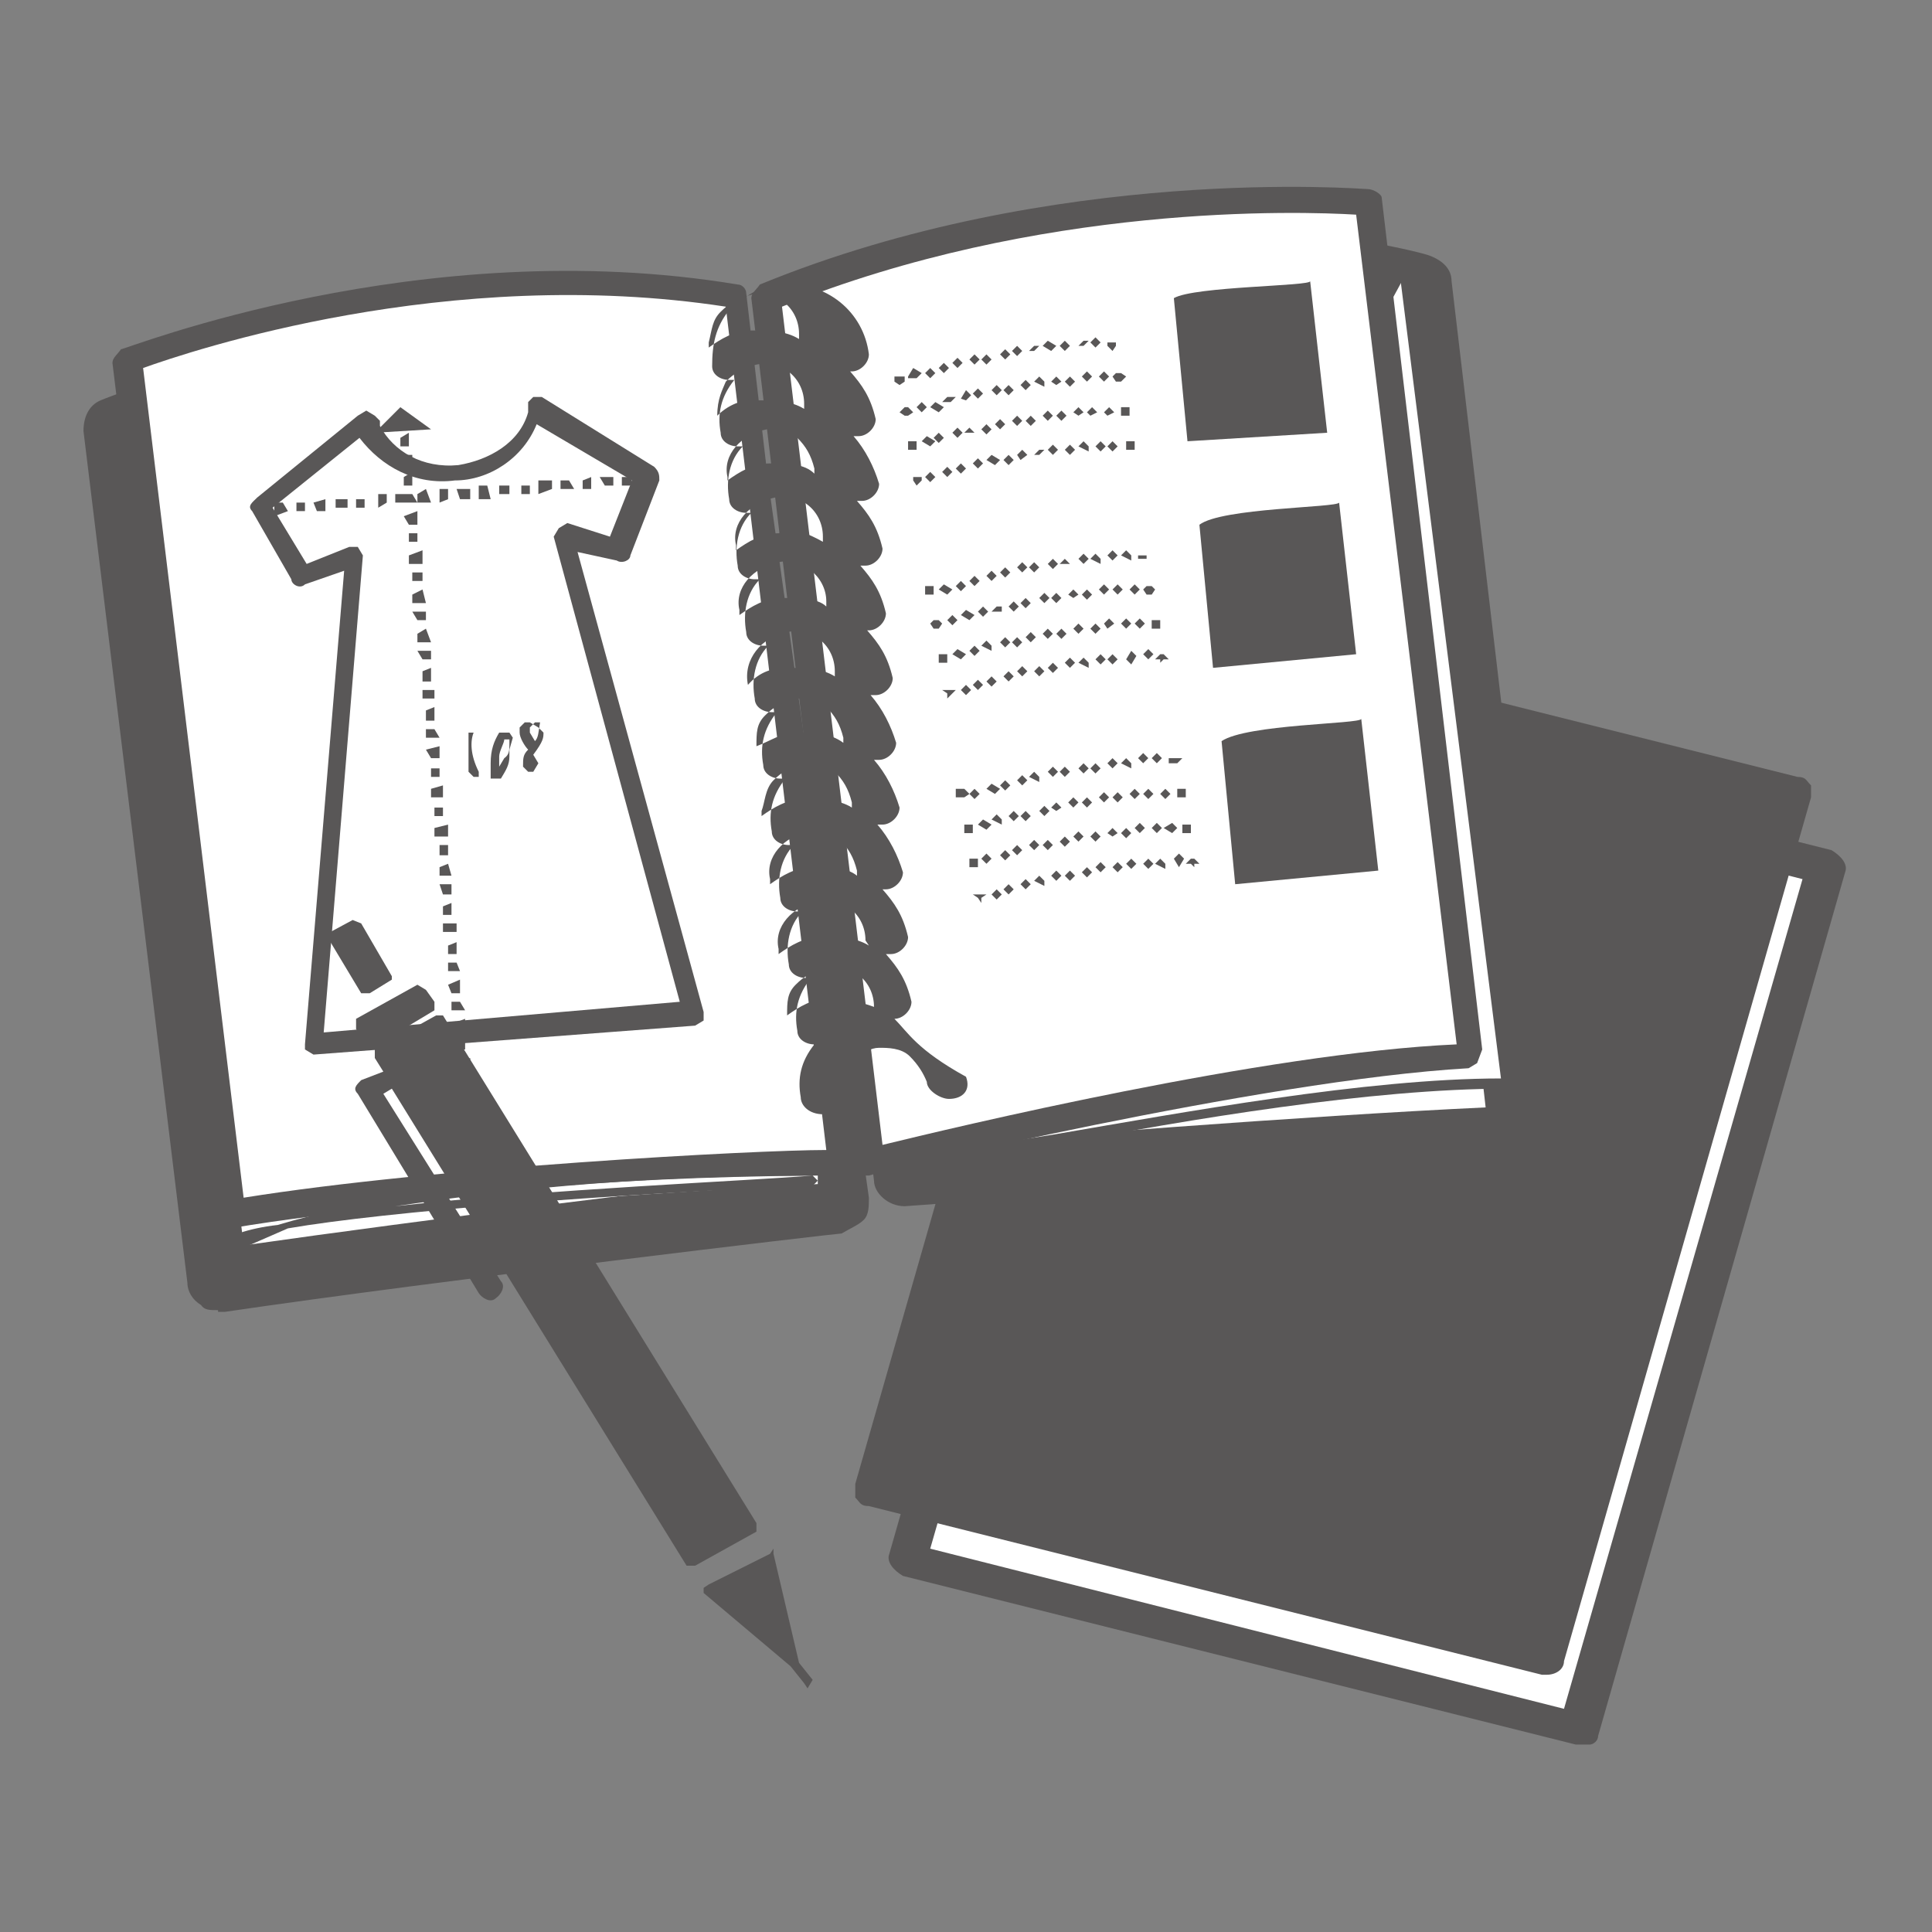 <?xml version="1.0" encoding="utf-8"?>
<!-- Generator: Adobe Illustrator 21.1.0, SVG Export Plug-In . SVG Version: 6.00 Build 0)  -->
<svg version="1.1" id="レイヤー_1" xmlns="http://www.w3.org/2000/svg" xmlns:xlink="http://www.w3.org/1999/xlink" x="0px"
	 y="0px" viewBox="0 0 113.4 113.4" style="enable-background:new 0 0 113.4 113.4;" xml:space="preserve">
<rect x="0" y="0" width="113.4" height="113.4" fill="#808080" stroke="none"/>
<style type="text/css">
	.st0{fill:#FFFFFF;}
	.st1{fill:#595757;}
</style>
<path class="st0" d="M42.6,21.6l6.6,49.2c0,0-24,2.5-36.5,4.6L6.9,25.2C6.9,25.2,24,18.3,42.6,21.6"/>
<path class="st1" d="M8.7,26.2l5.6,46.9c10.5-1.5,27.3-3.6,32.6-4.1l-6.1-46.1C26.3,20.8,12.8,24.9,8.7,26.2 M12.8,76.9
	c-0.5,0-0.8,0-1-0.3c-0.5-0.3-0.8-0.8-0.8-1.3l-6.1-50c0-0.8,0.3-1.5,1-1.8s17.8-7.1,36.7-3.8c0.8,0.3,1.3,0.8,1.5,1.5L51,70.3
	c0,0.5,0,1-0.3,1.3c-0.3,0.3-0.8,0.5-1.3,0.8c-0.3,0-24,2.8-36.2,4.6H12.8z"/>
<polygon class="st0" points="92.8,101.4 53.3,91.7 67.8,40.7 107.4,50.7 "/>
<path class="st1" d="M54.6,90.9l37.2,9.4l14-48.7l-37.2-9.4L54.6,90.9z M92.8,102.4h-0.3l-39.5-9.9c-0.5-0.3-1-0.8-0.8-1.3
	l14.5-50.7c0-0.3,0.3-0.5,0.5-0.5c0.3-0.3,0.5-0.3,0.8,0l39.5,9.9c0.5,0.3,1,0.8,0.8,1.3l-14.5,50.7c0,0.3-0.3,0.5-0.5,0.5H92.8z"/>
<path class="st1" d="M106.3,46.1c-0.3-0.3-0.3-0.5-0.8-0.5l-39.5-9.9c-0.5-0.3-1.3,0.3-1.3,0.8L50.2,87.1c0,0.3,0,0.5,0,0.8
	c0.3,0.3,0.3,0.5,0.8,0.5l39.5,9.9h0.3c0.5,0,1-0.3,1-0.8l14.5-50.7C106.3,46.6,106.3,46.3,106.3,46.1"/>
<path class="st0" d="M46.9,18.5l6.1,50.7c0,0,23.7-1.8,36.2-2.5l-5.6-50.2C83.6,16.5,64.5,11.4,46.9,18.5"/>
<path class="st1" d="M49,19.6l5.6,47.7c5.4-0.5,21.9-1.8,32.6-2.3L81.9,18C77.5,17,62.7,14.5,49,19.6 M53.1,70.8
	c-1,0-1.8-0.8-1.8-1.5l-6.1-50.5c0-0.8,0.3-1.5,1-1.8c17.8-7.1,37-2.3,37.7-2c0.8,0.3,1.3,0.8,1.3,1.5l5.9,50c0,0.5,0,1-0.5,1.3
	c-0.3,0.3-0.8,0.5-1.3,0.5C77,69,53.3,70.8,53.1,70.8L53.1,70.8z"/>
<path class="st0" d="M54.1,68.3c6.4-0.8,22.9-4.6,34.4-4.6l-6.1-47.4"/>
<path class="st1" d="M54.1,68.5l-0.5-0.3l0.3-0.3c1.8-0.3,4.6-0.8,7.9-1.3c7.6-1.3,18.4-3.3,26.3-3.3l-5.9-46.9l0.3-0.3l0.3,0.3
	l5.9,47.2v0.3h-0.3c-7.9,0-18.6,1.8-26.5,3.3C58.7,67.7,55.9,68.3,54.1,68.5L54.1,68.5z"/>
<path class="st0" d="M44.9,17.5L51,68.3c0,0,22.4-5.6,35.2-6.1l-5.9-50.2C80.3,11.9,62.5,10.4,44.9,17.5"/>
<path class="st1" d="M45.9,18l5.9,49.2c4.1-1,22.4-5.4,33.7-5.9l-5.9-48.7C76.3,12.4,61,11.9,45.9,18 M51,69h-0.5l-0.3-0.5l-6.1-51
	c0-0.3,0.3-0.5,0.5-0.8c17.3-7.1,35.4-5.6,35.7-5.6c0.3,0,0.8,0.3,0.8,0.5l5.9,50l-0.3,0.8l-0.5,0.3C74,63.4,51.5,68.8,51,69L51,69z
	"/>
<path class="st0" d="M43.4,17.5l5.9,50.7c0,0-23.2,1-35.7,3.1l-6.1-50C7.4,21.3,24.5,14.2,43.4,17.5"/>
<path class="st1" d="M8.4,21.6l5.9,48.7c11.2-1.8,30.1-2.8,34.2-2.8L42.6,18C26.3,15.5,11.2,20.6,8.4,21.6 M13.5,72.1L13,71.8
	l-0.3-0.5l-6.1-50c0-0.3,0.3-0.5,0.5-0.8c0.3,0,17.6-6.9,36.2-3.8c0.3,0,0.5,0.3,0.5,0.5L49.7,68v0.8L49.2,69
	C49,69,25.8,70,13.5,72.1L13.5,72.1z"/>
<path class="st1" d="M48.7,58.6c-1,0-1.8,0.5-2.5,1l0,0c0-0.8,0-1.3,0.5-1.8s1-0.8,1.8-1c1.5-0.3,2.8,0.8,2.8,2.3l0,0
	C50.5,58.8,49.5,58.6,48.7,58.6 M42.3,18.3c0.5-0.5,1-0.8,1.8-1c1.5-0.3,2.8,0.8,2.8,2.3v0.3c-0.8-0.5-1.8-0.5-2.8-0.5
	c-1,0-1.8,0.5-2.5,1v-0.3C41.8,19.3,41.8,18.8,42.3,18.3 M42.1,24.4L42.1,24.4c0-1,0.3-1.5,0.5-2c0.5-0.5,1-0.8,1.8-1
	c1.5-0.3,2.8,0.8,2.8,2.3v0.3c-0.8-0.5-1.8-0.5-2.8-0.5C43.9,23.4,42.9,23.6,42.1,24.4 M45.2,27.2c-1,0-1.8,0.5-2.5,1V28
	c-0.3-1.3,0.8-2.5,2.3-2.8c0.8,0,1.3,0,1.8,0.5c0.5,0.5,0.8,1,1,1.8v0.3C47.2,27.2,46.2,27.2,45.2,27.2 M45.7,31.3
	c-1,0-1.8,0.5-2.5,1v-0.3c-0.3-1.3,0.8-2.5,2.3-2.8c1.5-0.3,2.8,0.8,2.8,2.3v0.3C47.4,31.3,46.7,31,45.7,31.3 M45.9,35.1
	c-1,0-1.8,0.5-2.5,1v-0.3c-0.3-1.3,0.8-2.5,2.3-2.8c1.3-0.3,2.8,0.8,2.8,2.3v0.3C48,35.1,46.9,35.1,45.9,35.1 M45.4,45.8
	c0.5-0.5,1-0.8,1.8-1c0.8,0,1.3,0,1.8,0.5c0.5,0.5,0.8,1,1,1.8v0.3c-0.8-0.5-1.8-0.5-2.8-0.5c-1,0-1.8,0.5-2.5,1v-0.3
	C44.9,47.1,44.9,46.3,45.4,45.8 M43.9,40.2L43.9,40.2c-0.3-1.5,0.8-2.8,2.3-3.1s2.8,0.8,2.8,2.3v0.3c-0.8-0.5-1.8-0.5-2.8-0.5
	C45.4,39.2,44.6,39.4,43.9,40.2 M44.4,43.8c0-0.8,0-1.3,0.5-1.8c0.5-0.5,1-0.8,1.8-1c0.8,0,1.3,0,1.8,0.5c0.5,0.5,0.8,1,1,1.8v0.3
	C48.7,43,47.7,43,46.7,43C45.9,43,45.2,43.5,44.4,43.8L44.4,43.8z M47.7,50.9c-1,0-1.8,0.5-2.5,1v-0.3c-0.3-1.3,0.8-2.5,2.3-2.8
	c0.8,0,1.3,0,1.8,0.5c0.5,0.5,0.8,1,1,1.8v0.3C49.7,50.9,48.7,50.9,47.7,50.9 M51,55.5C50.2,55,49.2,55,48.2,55c-1,0-1.8,0.5-2.5,1
	v-0.3c-0.3-1.3,0.8-2.5,2.3-2.8s2.8,0.8,2.8,2.3L51,55.5z M52.5,59.8c0.5,0,1-0.5,1-1c-0.3-1.3-0.8-2-1.5-2.8h0.3c0.5,0,1-0.5,1-1
	c-0.3-1.3-0.8-2-1.5-2.8H52c0.5,0,1-0.5,1-1c-0.3-1-0.8-2-1.5-2.8h0.3c0.5,0,1-0.5,1-1c-0.3-1-0.8-2-1.5-2.8h0.3c0.5,0,1-0.5,1-1
	c-0.3-1-0.8-2-1.5-2.8h0.3c0.5,0,1-0.5,1-1c-0.3-1.3-0.8-2-1.5-2.8H51c0.5,0,1-0.5,1-1c-0.3-1.3-0.8-2-1.5-2.8h0.3c0.5,0,1-0.5,1-1
	c-0.3-1.3-0.8-2-1.5-2.8h0.3c0.5,0,1-0.5,1-1c-0.3-1-0.8-2-1.5-2.8h0.3c0.5,0,1-0.5,1-1c-0.3-1.3-0.8-2-1.5-2.8H50c0.5,0,1-0.5,1-1
	c-0.3-2.5-2.5-4.3-5.1-4.1c-1.3,0-2.3,0.8-3.1,1.5c-0.8,1-1,2-1,3.3c0,0.5,0.5,0.8,1,0.8l0,0h0.3c-0.8,1-1,2-0.8,3.1
	c0,0.5,0.5,0.8,1,0.8l0,0h0.3c-0.8,0.8-1,2-0.8,3.1c0,0.5,0.5,0.8,1,0.8l0,0h0.3c-0.8,0.8-1,2-0.8,3.1c0,0.5,0.5,0.8,1,0.8l0,0h0.3
	c-0.8,0.8-1,2-0.8,3.1c0,0.5,0.5,0.8,1,0.8l0,0h0.3c-0.8,0.8-1,2-0.8,3.1c0,0.5,0.5,0.8,1,0.8l0,0h0.3c-0.8,1-1,2-0.8,3.1
	c0,0.5,0.5,0.8,1,0.8l0,0h0.3c-0.8,1-1,2-0.8,3.1c0,0.5,0.5,0.8,1,0.8l0,0h0.3c-0.8,0.8-1,2-0.8,3.1c0,0.5,0.5,0.8,1,0.8l0,0h0.3
	c-0.8,0.8-1,2-0.8,3.1c0,0.5,0.5,0.8,1,0.8l0,0h0.3c-0.8,1-1,2-0.8,3.1c0,0.5,0.5,0.8,1,0.8l0,0c-0.8,1-1,2-0.8,3.1
	c0,0.5,0.5,1,1.3,1h0.3c0.8,0,1.3-0.5,1-1.3c0-0.5,0-1.3,0.5-1.8c0.5-0.5,1-0.8,1.5-0.8c0.5,0,1.3,0,1.8,0.5c0.5,0.5,0.8,1,1,1.5
	c0,0.5,0.8,1,1.3,1c0.8,0,1.3-0.5,1-1.3C53.8,61.6,53.3,60.6,52.5,59.8"/>
<path class="st0" d="M48,69.5c0,0-35.4,1.8-34.4,3.8c0,0,7.1-4.1,34.4-4.3"/>
<path class="st1" d="M13.3,73.6L13.3,73.6L13,73.4v-0.5c0.3-0.3,1.5-0.8,3.3-1c4.3-1.3,13.5-3.1,31.4-3.3l0,0l0.3,0.3L47.7,69
	c-11.2,0-19.1,1-24.5,1.8c8.9-1,20.9-1.5,24.5-1.8l0.3,0.3l-0.3,0.3c-12,0.5-25,1.5-30.8,2.5C14.6,73.1,13.5,73.6,13.3,73.6
	L13.3,73.6z"/>
<path class="st0" d="M36.5,32.3L38,28l-6.9-3.8l-0.3,0.3c-0.3,2-2,3.3-4.3,3.6c-2.3,0.3-4.3-1-5.1-2.8h-0.3L15.3,30l2.3,4.1l3.1-1.3
	l-2.3,28.6c0,0,8.4-0.8,11.2-1c2.5-0.3,11.2-1,11.2-1l-7.6-28L36.5,32.3z"/>
<path class="st1" d="M20.7,32.1h0.3l0.3,0.5l-2.3,28l20.9-1.8l-7.4-27.3l0.3-0.5l0.5-0.3l2.5,0.8l1.3-3.3l-5.6-3.3
	c-0.8,2-2.8,3.3-4.8,3.3c-2.3,0.3-4.3-0.8-5.6-2.5l-5.1,4.1l2,3.3l2.5-1H20.7z M18.4,61.9l-0.5-0.3v-0.3l2.3-27.8l-2.3,0.8
	c-0.3,0.3-0.8,0-0.8-0.3L14.8,30c-0.3-0.3,0-0.5,0.3-0.8l5.9-4.8l0.5-0.3l0.5,0.3l0.3,0.3v0.3c0.8,1.5,2.5,2.5,4.6,2.3
	c1.8-0.3,3.6-1.3,4.1-3.1v-0.3v-0.3l0.3-0.3h0.5l6.6,4.1c0.3,0.3,0.3,0.5,0.3,0.8L37,32.6c0,0.3-0.5,0.5-0.8,0.3l-2.3-0.5l7.4,27
	v0.5l-0.5,0.3L18.4,61.9L18.4,61.9z"/>
<polygon class="st1" points="25.5,59.3 22,61.4 21.4,61.1 20.9,60.4 20.9,59.8 24.5,57.8 25,58.1 25.5,58.8 "/>
<polygon class="st1" points="41.3,93.2 41.6,93 45.2,91.2 45.4,90.9 45.4,91.2 46.9,97.6 47.7,98.6 47.4,99.1 47.2,98.8 46.4,97.8 
	41.3,93.5 "/>
<polygon class="st1" points="23,57.5 21.7,58.3 21.2,58.3 19.4,55.3 19.4,54.7 20.7,54 21.2,54.2 23,57.3 "/>
<path class="st1" d="M21.2,63.4l1.3-0.5L22,62.1v-0.5l3.6-2H26l18.4,29.8v0.5l-3.6,2h-0.5L23,63.9l-0.5,0.3l6.9,11
	c0.3,0.3,0,0.8-0.3,1c-0.3,0.3-0.8,0-1-0.3l-7.1-11.7C20.7,63.9,20.9,63.7,21.2,63.4"/>
<polygon class="st1" points="15.1,29.8 15.3,30.3 15.6,30.3 15.6,29.8 "/>
<polygon class="st1" points="18.4,29.5 18.6,30 19.1,30 19.1,29.3 "/>
<polygon class="st1" points="16.1,29.5 16.1,30.3 16.9,30 16.6,29.5 "/>
<polygon class="st1" points="26.3,29.3 26.3,28.7 25.8,28.7 25.8,29.5 "/>
<polygon class="st1" points="27.6,29.3 27.6,28.7 26.8,28.7 27,29.3 "/>
<polygon class="st1" points="24.5,29.5 25.3,29.5 25,28.7 24.5,29 "/>
<polygon class="st1" points="22.2,29 22.2,29.8 22.7,29.5 22.7,29 "/>
<polygon class="st1" points="19.7,29.3 19.7,29.8 20.4,29.8 20.4,29.3 "/>
<polygon class="st1" points="20.9,29.3 20.9,29.8 21.4,29.8 21.4,29.3 "/>
<polygon class="st1" points="17.4,29.5 17.4,30 17.9,30 17.9,29.5 "/>
<polygon class="st1" points="36.5,28 36.5,28.5 37.2,28.5 37,28 "/>
<polygon class="st1" points="31.6,28.2 31.6,29 32.4,28.7 32.4,28.2 "/>
<polygon class="st1" points="34.2,28.2 34.2,28.7 34.7,28.7 34.7,28 "/>
<polygon class="st1" points="35.2,28 35.5,28.5 36,28.5 36,28 "/>
<polygon class="st1" points="32.9,28.2 32.9,28.7 33.7,28.7 33.4,28.2 "/>
<polygon class="st1" points="29.3,28.5 29.3,29 29.9,29 29.9,28.5 "/>
<polygon class="st1" points="30.6,28.5 30.6,29 31.1,29 31.1,28.5 "/>
<polygon class="st1" points="28.1,28.5 28.1,29.3 28.8,29.3 28.6,28.5 "/>
<polygon class="st1" points="38,27.7 37.8,27.7 37.8,28.5 38,28.5 "/>
<polygon class="st1" points="24.8,34.6 24.2,34.9 24.2,35.4 25,35.4 "/>
<polygon class="st1" points="24.8,32.3 24,32.6 24,33.1 24.8,33.1 "/>
<polygon class="st1" points="25,35.9 24.2,35.9 24.5,36.4 25,36.4 "/>
<polygon class="st1" points="24.8,33.6 24.2,33.6 24.2,34.1 24.8,34.1 "/>
<polygon class="st1" points="25,36.9 24.5,37.2 24.5,37.7 25.3,37.7 "/>
<polygon class="st1" points="25.3,38.2 24.5,38.2 24.8,38.7 25.3,38.7 "/>
<polygon class="st1" points="24.5,31.3 24,31.3 24,31.8 24.5,31.8 "/>
<polygon class="st1" points="24.2,28.5 24.2,27.7 23.7,28 23.7,28.5 "/>
<polygon class="st1" points="24.2,27.2 24.2,26.7 23.5,26.7 23.5,27.2 "/>
<polygon class="st1" points="25.3,39.2 24.8,39.4 24.8,40 25.3,40 "/>
<polygon class="st1" points="24.5,29.5 24.2,29 24,29 24,29 23.2,29 23.2,29.5 23.7,29.5 23.7,29.5 "/>
<polygon class="st1" points="24.5,30 23.7,30.3 24,30.8 24.5,30.8 "/>
<polygon class="st1" points="23.5,25.7 23.5,26.2 24,26.2 24,25.4 "/>
<polygon class="st1" points="26.8,54.2 26,54.2 26,54.7 26.8,54.7 "/>
<polygon class="st1" points="25.5,40.5 24.8,40.5 24.8,41 25.5,41 "/>
<polygon class="st1" points="27,58.8 26.5,58.8 26.5,59.3 27.3,59.3 "/>
<polygon class="st1" points="27.3,59.8 26.5,60.1 26.8,60.6 27.3,60.6 "/>
<polygon class="st1" points="26.5,53 26,53.2 26,53.7 26.5,53.7 "/>
<polygon class="st1" points="26.8,56.5 26.3,56.5 26.3,57 27,57 "/>
<polygon class="st1" points="26.8,55.3 26.3,55.5 26.3,56 26.8,56 "/>
<polygon class="st1" points="27.6,64.4 27,64.7 27,65.2 27.8,65.2 "/>
<polygon class="st1" points="27.8,65.7 27,65.7 27.3,66.2 27.8,66.2 "/>
<polygon class="st1" points="27.3,61.1 26.8,61.1 26.8,61.6 27.3,61.6 "/>
<polygon class="st1" points="27.6,63.4 27,63.4 27,63.9 27.6,63.9 "/>
<polygon class="st1" points="27.6,62.1 26.8,62.4 26.8,62.9 27.6,62.9 "/>
<polygon class="st1" points="27,57.5 26.3,57.8 26.5,58.3 27,58.3 "/>
<polygon class="st1" points="25.8,45.1 25.3,45.1 25.3,45.6 25.8,45.6 "/>
<polygon class="st1" points="26,46.1 25.3,46.3 25.3,46.8 26,46.8 "/>
<polygon class="st1" points="25.8,43.8 25,44 25.3,44.5 25.8,44.5 "/>
<polygon class="st1" points="25.5,41.5 25,41.7 25,42.3 25.5,42.3 "/>
<polygon class="st1" points="25.5,42.8 25,42.8 25,43.3 25.8,43.3 "/>
<polygon class="st1" points="26.3,49.6 25.8,49.6 25.8,50.2 26.3,50.2 "/>
<polygon class="st1" points="26.5,51.9 25.8,51.9 26,52.5 26.5,52.5 "/>
<polygon class="st1" points="26.3,50.7 25.8,50.9 25.8,51.4 26.5,51.4 "/>
<polygon class="st1" points="26.3,48.4 25.5,48.6 25.5,49.1 26.3,49.1 "/>
<polygon class="st1" points="26,47.4 25.5,47.4 25.5,47.9 26,47.9 "/>
<polygon class="st1" points="27.3,67 27.3,67.2 27.8,67.2 27.8,66.7 "/>
<polygon class="st1" points="23.5,23.9 22,25.4 25.3,25.2 "/>
<polygon class="st1" points="52.8,22.6 52.5,22.4 52.5,22.1 52.5,22.1 53.1,22.1 53.1,22.1 53.1,22.4 "/>
<path class="st1" d="M64,20.1l0.3-0.3l0.3,0.3l-0.3,0.3L64,20.1z M63.3,20.3l0.3-0.3h0.3l-0.3,0.3l0,0l0,0H63.3z M62.2,20.3l0.3-0.3
	l0,0l0.3,0.3l-0.3,0.3l0,0L62.2,20.3z M61.2,20.3l0.3-0.3l0.5,0.3l-0.3,0.3l0,0L61.2,20.3z M60.4,20.6l0.3-0.3H61l-0.3,0.3l0,0H60.4
	z M59.4,20.6l0.3-0.3l0.3,0.3l-0.3,0.3l0,0L59.4,20.6z M58.7,20.8l0.3-0.3l0.3,0.3l-0.3,0.3l0,0L58.7,20.8z M57.6,21.1l0.3-0.3l0,0
	l0.3,0.3l-0.3,0.3l0,0L57.6,21.1z M56.9,21.1l0.3-0.3l0.3,0.3l-0.3,0.3l0,0L56.9,21.1z M55.9,21.3l0.3-0.3l0.3,0.3l-0.3,0.3l0,0
	L55.9,21.3z M55.1,21.6l0.3-0.3l0.3,0.3l-0.3,0.3l0,0L55.1,21.6z M54.3,21.9l0.3-0.3l0.3,0.3l-0.3,0.3l0,0L54.3,21.9z M53.3,22.1
	l0.3-0.5l0,0l0.5,0.3l-0.3,0.3l0,0l0,0H53.3z"/>
<polygon class="st1" points="65.3,20.6 65,20.3 65,20.3 65,20.1 65.5,20.1 65.5,20.3 65.5,20.3 "/>
<polygon class="st1" points="53.1,24.4 53.1,24.4 52.8,24.2 53.1,23.9 53.3,23.9 53.6,24.2 53.3,24.4 "/>
<path class="st1" d="M64.5,22.1l0.3-0.3l0,0l0.3,0.3l-0.3,0.3l0,0L64.5,22.1z M63.5,22.1l0.3-0.3l0.3,0.3l-0.3,0.3l0,0L63.5,22.1z
	 M62.5,22.4l0.3-0.3l0.3,0.3l-0.3,0.3l0,0L62.5,22.4z M61.7,22.4l0.3-0.3l0.3,0.3L62,22.6l0,0L61.7,22.4z M60.7,22.4l0.3-0.3
	l0.3,0.3v0.3l0,0L60.7,22.4z M59.9,22.6l0.3-0.3l0.3,0.3l-0.3,0.3l0,0L59.9,22.6z M58.9,22.9l0.3-0.3l0.3,0.3l-0.3,0.3l0,0
	L58.9,22.9z M58.2,22.9l0.3-0.3l0,0l0.3,0.3l-0.3,0.3l0,0L58.2,22.9z M57.1,23.1l0.3-0.3l0.3,0.3l-0.3,0.3l0,0L57.1,23.1z
	 M56.4,23.4l0.3-0.5l0.3,0.3l-0.3,0.3l0,0L56.4,23.4z M55.3,23.6l0.3-0.3h0.5l-0.3,0.3l0,0H55.3z M54.6,23.9l0.3-0.3l0.5,0.3
	l-0.3,0.3l0,0L54.6,23.9z M53.8,23.9l0.3-0.3l0.3,0.3l-0.3,0.3l0,0L53.8,23.9z"/>
<polygon class="st1" points="65.5,22.4 65.5,22.4 65.3,22.1 65.5,21.9 65.8,21.9 66.1,22.1 65.8,22.4 "/>
<polygon class="st1" points="53.6,26.4 53.3,26.4 53.3,26.2 53.3,25.9 53.8,25.9 53.8,26.2 53.8,26.4 "/>
<path class="st1" d="M64.8,24.2l0.3-0.3l0.3,0.3L65,24.4L64.8,24.2z M63.8,24.2l0.3-0.3l0.3,0.3L64,24.4l0,0L63.8,24.2z M63.3,24.4
	L63,24.2l0.3-0.3l0.3,0.3L63.3,24.4z M62,24.4l0.3-0.3l0.3,0.3l-0.3,0.3l0,0L62,24.4z M61.2,24.4l0.3-0.3l0.3,0.3l-0.3,0.3l0,0
	L61.2,24.4z M60.2,24.7l0.3-0.3l0.3,0.3l-0.3,0.3l0,0L60.2,24.7z M59.4,24.7l0.3-0.3l0.3,0.3l-0.3,0.3l0,0l0,0L59.4,24.7z
	 M58.4,24.9l0.3-0.3l0.3,0.3l-0.3,0.3l0,0L58.4,24.9z M57.6,25.2l0.3-0.3l0.3,0.3l-0.3,0.3l0,0L57.6,25.2z M56.6,25.4l0.3-0.3
	l0.3,0.3h0l0,0H56.6z M55.9,25.4l0.3-0.3l0.3,0.3l-0.3,0.3l0,0L55.9,25.4z M54.8,25.7l0.3-0.3l0.3,0.3l-0.3,0.3l0,0L54.8,25.7z
	 M54.1,25.9l0.3-0.3l0.5,0.3l-0.3,0.3l0,0L54.1,25.9z"/>
<polygon class="st1" points="66.1,24.4 65.8,24.4 65.8,24.2 65.8,23.9 66.3,23.9 66.3,24.2 66.3,24.4 "/>
<polygon class="st1" points="53.8,28.5 53.6,28.2 53.6,28.2 53.6,28 54.1,28 54.1,28.2 54.1,28.2 "/>
<path class="st1" d="M65,26.2l0.3-0.3l0.3,0.3l-0.3,0.3L65,26.2z M64.3,26.2l0.3-0.3l0.3,0.3l-0.3,0.3l0,0L64.3,26.2z M63.3,26.2
	l0.3-0.3l0.3,0.3v0.3l0,0L63.3,26.2z M62.5,26.4l0.3-0.3l0.3,0.3l-0.3,0.3l0,0L62.5,26.4z M61.5,26.4l0.3-0.3l0,0l0.3,0.3l-0.3,0.3
	l0,0L61.5,26.4z M60.7,26.7l0.3-0.3h0.3L61,26.7l0,0H60.7z M59.7,26.7l0.3-0.3l0.3,0.3L59.9,27l0,0L59.7,26.7z M58.9,27l0.3-0.3
	l0.3,0.3l-0.3,0.3l0,0L58.9,27z M57.9,27l0.3-0.3l0.5,0.3l-0.3,0.3l0,0L57.9,27z M57.1,27.2l0.3-0.3l0.3,0.3l-0.3,0.3l0,0l0,0
	L57.1,27.2z M56.1,27.5l0.3-0.3l0.3,0.3l-0.3,0.3l0,0L56.1,27.5z M55.3,27.7l0.3-0.3l0.3,0.3L55.6,28l0,0L55.3,27.7z M54.3,28
	l0.3-0.3l0.3,0.3l-0.3,0.3l0,0L54.3,28z"/>
<polygon class="st1" points="66.3,26.4 66.1,26.4 66.1,26.2 66.1,25.9 66.6,25.9 66.6,26.2 66.6,26.4 "/>
<polygon class="st1" points="54.6,34.9 54.3,34.9 54.3,34.6 54.3,34.4 54.8,34.4 54.8,34.6 54.8,34.9 "/>
<path class="st1" d="M65.8,32.6l0.3-0.3l0.3,0.3v0.3L65.8,32.6z M65,32.6l0.3-0.3l0.3,0.3l-0.3,0.3l0,0L65,32.6z M64,32.8l0.3-0.3
	l0,0l0.3,0.3l0,0.3l0,0L64,32.8z M63.3,32.8l0.3-0.3l0.3,0.3l-0.3,0.3l0,0L63.3,32.8z M62.2,33.1l0.3-0.3l0.3,0.3h-0.3l0,0l0,0H62.2
	z M61.5,33.1l0.3-0.3l0.3,0.3l-0.3,0.3l0,0L61.5,33.1z M60.4,33.3l0.3-0.3l0.3,0.3l-0.3,0.3l0,0L60.4,33.3z M59.7,33.3l0.3-0.3l0,0
	l0.3,0.3l-0.3,0.3l0,0L59.7,33.3z M58.7,33.6l0.3-0.3l0.3,0.3l-0.3,0.3l0,0L58.7,33.6z M57.9,33.8l0.3-0.3l0.3,0.3l-0.3,0.3l0,0
	L57.9,33.8z M56.9,34.1l0.3-0.3l0.3,0.3l-0.3,0.3l0,0L56.9,34.1z M56.1,34.4l0.3-0.3l0.3,0.3l-0.3,0.3l0,0L56.1,34.4z M55.1,34.6
	l0.3-0.3l0.5,0.3l-0.3,0.3l0,0l0,0L55.1,34.6z"/>
<polygon class="st1" points="67.1,32.8 66.8,32.8 66.8,32.6 66.8,32.6 67.3,32.6 67.3,32.6 67.3,32.8 "/>
<polygon class="st1" points="55.1,36.9 54.8,36.9 54.6,36.6 54.8,36.4 55.1,36.4 55.3,36.6 "/>
<path class="st1" d="M66.6,34.4L66.6,34.4L66.6,34.4z M66.3,34.6l0.3-0.3l0.3,0.3l-0.3,0.3L66.3,34.6z M65.3,34.6l0.3-0.3l0.3,0.3
	l-0.3,0.3l0,0L65.3,34.6z M64.5,34.6l0.3-0.3l0.3,0.3l-0.3,0.3l0,0L64.5,34.6z M63.5,34.9l0.3-0.3l0,0l0.3,0.3l-0.3,0.3l0,0
	L63.5,34.9z M62.7,34.9l0.3-0.3l0.3,0.3L63,35.1l0,0L62.7,34.9z M61.7,35.1l0.3-0.3l0.3,0.3L62,35.4l0,0L61.7,35.1z M61,35.1
	l0.3-0.3l0,0l0.3,0.3l-0.3,0.3l0,0L61,35.1z M59.9,35.4l0.3-0.3l0.3,0.3l-0.3,0.3l0,0L59.9,35.4z M59.2,35.6l0.3-0.3l0.3,0.3
	l-0.3,0.3l0,0L59.2,35.6z M58.2,35.9l0.3-0.3h0.3v0.3l0,0l0,0H58.2z M57.4,35.9l0.3-0.3l0.3,0.3l-0.3,0.3l0,0L57.4,35.9z M56.4,36.1
	l0.3-0.3l0.5,0.3l-0.3,0.3l0,0L56.4,36.1z M55.6,36.4l0.3-0.3l0.3,0.3l-0.3,0.3l0,0L55.6,36.4z"/>
<polygon class="st1" points="67.6,34.9 67.3,34.9 67.1,34.6 67.3,34.4 67.6,34.4 67.8,34.6 "/>
<polygon class="st1" points="55.3,38.9 55.1,38.9 55.1,38.7 55.1,38.4 55.6,38.4 55.6,38.7 55.6,38.9 "/>
<path class="st1" d="M66.6,36.6l0.3-0.3l0.3,0.3l-0.3,0.3L66.6,36.6z M65.8,36.6l0.3-0.3l0.3,0.3l-0.3,0.3l0,0L65.8,36.6z
	 M64.8,36.6l0.3-0.3l0.3,0.3L65,36.9l0,0L64.8,36.6z M64,36.9l0.3-0.3l0.3,0.3l-0.3,0.3l0,0L64,36.9z M63,36.9l0.3-0.3l0.3,0.3
	l-0.3,0.3l0,0L63,36.9z M62,37.2l0.3-0.3l0.3,0.3l-0.3,0.3l0,0L62,37.2z M61.2,37.2l0.3-0.3l0.3,0.3l-0.3,0.3l0,0L61.2,37.2z
	 M60.2,37.4l0.3-0.3l0,0l0.3,0.3l-0.3,0.3l0,0L60.2,37.4z M59.4,37.7l0.3-0.3l0.3,0.3l-0.3,0.3l0,0L59.4,37.7z M58.7,37.7l0.3-0.3
	l0.3,0.3l-0.3,0.3l0,0L58.7,37.7z M57.6,37.9l0.3-0.3l0.3,0.3l0,0.3l0,0L57.6,37.9z M56.9,38.2l0.3-0.3l0.3,0.3l-0.3,0.3l0,0
	L56.9,38.2z M55.9,38.4l0.3-0.3l0.5,0.3l-0.3,0.3l0,0L55.9,38.4z"/>
<polygon class="st1" points="67.8,36.9 67.6,36.9 67.6,36.6 67.6,36.4 68.1,36.4 68.1,36.6 68.1,36.9 "/>
<polygon class="st1" points="55.6,41 55.6,40.7 55.3,40.5 55.6,40.5 55.9,40.5 56.1,40.5 55.9,40.7 "/>
<path class="st1" d="M67.1,38.4l0.3-0.3l0.3,0.3l-0.3,0.3L67.1,38.4z M66.1,38.7l0.3-0.5l0.3,0.3l-0.3,0.5l0,0L66.1,38.7z M65,38.7
	l0.3-0.3l0.3,0.3l-0.3,0.3l0,0L65,38.7z M64.3,38.7l0.3-0.3l0.3,0.3l-0.3,0.3l0,0L64.3,38.7z M63.3,38.9l0.3-0.3l0.3,0.3v0.3l0,0
	L63.3,38.9z M62.5,38.9l0.3-0.3l0.3,0.3l-0.3,0.3l0,0l0,0L62.5,38.9z M61.5,39.2l0.3-0.3l0,0l0.3,0.3l-0.3,0.3l0,0L61.5,39.2z
	 M60.7,39.4l0.3-0.3l0.3,0.3L61,39.7l0,0L60.7,39.4z M59.7,39.4l0.3-0.3l0.3,0.3l-0.3,0.3l0,0L59.7,39.4z M58.9,39.7l0.3-0.3
	l0.3,0.3L59.2,40l0,0L58.9,39.7z M57.9,40l0.3-0.3l0.3,0.3l-0.3,0.3l0,0L57.9,40z M57.1,40.2l0.3-0.3l0.3,0.3l-0.3,0.3l0,0
	L57.1,40.2z M56.4,40.5l0.3-0.3l0,0l0.3,0.3l-0.3,0.3l0,0L56.4,40.5z"/>
<polygon class="st1" points="68.1,38.9 68.1,38.7 67.8,38.7 68.1,38.4 68.3,38.4 68.6,38.7 68.3,38.7 "/>
<polygon class="st1" points="56.4,46.8 56.1,46.8 56.1,46.6 56.1,46.3 56.6,46.3 56.9,46.6 56.6,46.8 "/>
<path class="st1" d="M67.6,44.5l0.3-0.3l0,0l0.3,0.3l-0.3,0.3L67.6,44.5z M66.8,44.5l0.3-0.3l0.3,0.3l-0.3,0.3l0,0L66.8,44.5z
	 M65.8,44.8l0.3-0.3l0.3,0.3v0.3l0,0L65.8,44.8z M65,44.8l0.3-0.3l0.3,0.3l-0.3,0.3l0,0L65,44.8z M64,45.1l0.3-0.3l0.3,0.3l-0.3,0.3
	l0,0L64,45.1z M63.3,45.1l0.3-0.3l0.3,0.3l-0.3,0.3l0,0l0,0L63.3,45.1z M62.2,45.3l0.3-0.3l0,0l0.3,0.3l-0.3,0.3l0,0L62.2,45.3z
	 M61.5,45.3l0.3-0.3l0.3,0.3l-0.3,0.3l0,0l0,0L61.5,45.3z M60.4,45.6l0.3-0.3l0.3,0.3l0,0.3l0,0L60.4,45.6z M59.7,45.8l0.3-0.3
	l0.3,0.3l-0.3,0.3l0,0L59.7,45.8z M58.7,46.1l0.3-0.3l0.3,0.3l-0.3,0.3l0,0L58.7,46.1z M57.9,46.3l0.3-0.3l0.5,0.3l-0.3,0.3l0,0
	L57.9,46.3z M56.9,46.6l0.3-0.3l0.3,0.3l-0.3,0.3l0,0L56.9,46.6z"/>
<polygon class="st1" points="68.9,44.8 68.6,44.8 68.6,44.5 68.6,44.5 69.1,44.5 69.4,44.5 69.1,44.8 "/>
<polygon class="st1" points="56.9,48.9 56.6,48.9 56.6,48.6 56.6,48.4 57.1,48.4 57.1,48.6 57.1,48.9 "/>
<path class="st1" d="M68.1,46.6l0.3-0.3l0.3,0.3l-0.3,0.3L68.1,46.6z M67.1,46.6l0.3-0.3l0.3,0.3l-0.3,0.3l0,0L67.1,46.6z
	 M66.3,46.6l0.3-0.3l0,0l0.3,0.3l-0.3,0.3l0,0L66.3,46.6z M65.3,46.8l0.3-0.3l0.3,0.3l-0.3,0.3l0,0L65.3,46.8z M64.5,46.8l0.3-0.3
	l0.3,0.3l-0.3,0.3l0,0L64.5,46.8z M63.5,47.1l0.3-0.3l0.3,0.3l-0.3,0.3l0,0L63.5,47.1z M62.7,47.1l0.3-0.3l0.3,0.3L63,47.4l0,0
	L62.7,47.1z M61.7,47.4l0.3-0.3l0.3,0.3L62,47.6l0,0L61.7,47.4z M61,47.6l0.3-0.3l0.3,0.3l-0.3,0.3l0,0L61,47.6z M59.9,47.9l0.3-0.3
	l0.3,0.3l-0.3,0.3l0,0L59.9,47.9z M59.2,47.9l0.3-0.3l0.3,0.3l-0.3,0.3l0,0L59.2,47.9z M58.2,48.1l0.3-0.3l0.3,0.3v0.3l0,0
	L58.2,48.1z M57.4,48.4l0.3-0.3l0.5,0.3l-0.3,0.3l0,0L57.4,48.4z"/>
<polygon class="st1" points="69.4,46.8 69.1,46.8 69.1,46.6 69.1,46.3 69.6,46.3 69.6,46.6 69.6,46.8 "/>
<polygon class="st1" points="57.1,50.9 56.9,50.9 56.9,50.7 56.9,50.4 57.4,50.4 57.4,50.7 57.4,50.9 "/>
<path class="st1" d="M68.3,48.6l0.5-0.3l0,0l0.3,0.3l-0.3,0.3L68.3,48.6z M67.6,48.6l0.3-0.3l0.3,0.3l-0.3,0.3l0,0L67.6,48.6z
	 M66.6,48.6l0.3-0.3l0.3,0.3l-0.3,0.3l0,0L66.6,48.6z M65.8,48.9l0.3-0.3l0.3,0.3l-0.3,0.3l0,0L65.8,48.9z M65.3,49.1L65,48.9
	l0.3-0.3l0.3,0.3L65.3,49.1z M64,49.1l0.3-0.3l0.3,0.3l-0.3,0.3l0,0L64,49.1z M63,49.1l0.3-0.3l0,0l0.3,0.3l-0.3,0.3l0,0L63,49.1z
	 M62.2,49.4l0.3-0.3l0.3,0.3l-0.3,0.3l0,0L62.2,49.4z M61.2,49.6l0.3-0.3l0.3,0.3l-0.3,0.3l0,0L61.2,49.6z M60.4,49.6l0.3-0.3
	l0.3,0.3l-0.3,0.3l0,0L60.4,49.6z M59.4,49.9l0.3-0.3l0.3,0.3l-0.3,0.3l0,0L59.4,49.9z M58.7,50.2l0.3-0.3l0.3,0.3l-0.3,0.3l0,0
	L58.7,50.2z M57.6,50.4l0.3-0.3l0.3,0.3l-0.3,0.3l0,0L57.6,50.4z"/>
<polygon class="st1" points="69.6,48.9 69.4,48.9 69.4,48.6 69.4,48.4 69.9,48.4 69.9,48.6 69.9,48.9 "/>
<polygon class="st1" points="57.6,53 57.4,52.7 57.1,52.5 57.4,52.5 57.6,52.5 57.9,52.5 57.6,52.7 "/>
<path class="st1" d="M68.9,50.4l0.3-0.3l0.3,0.3l-0.3,0.5L68.9,50.4z M67.8,50.7l0.3-0.3l0,0l0.3,0.3l0,0.3l0,0L67.8,50.7z
	 M67.1,50.7l0.3-0.3l0.3,0.3l-0.3,0.3l0,0L67.1,50.7z M66.1,50.7l0.3-0.3l0.3,0.3l-0.3,0.3l0,0L66.1,50.7z M65.3,50.9l0.3-0.3
	l0.3,0.3l-0.3,0.3l0,0L65.3,50.9z M64.3,50.9l0.3-0.3l0.3,0.3l-0.3,0.3l0,0L64.3,50.9z M63.5,51.2l0.3-0.3l0.3,0.3l-0.3,0.3l0,0
	L63.5,51.2z M62.5,51.4l0.3-0.3l0,0l0.3,0.3l-0.3,0.3l0,0L62.5,51.4z M61.7,51.4l0.3-0.3l0.3,0.3L62,51.7l0,0L61.7,51.4z M60.7,51.7
	l0.3-0.3l0.3,0.3v0.3l0,0L60.7,51.7z M59.9,51.9l0.3-0.3l0.3,0.3l-0.3,0.3l0,0l0,0L59.9,51.9z M58.9,52.2l0.3-0.3l0.3,0.3l-0.3,0.3
	l0,0L58.9,52.2z M58.2,52.5l0.3-0.3l0.3,0.3l-0.3,0.3l0,0L58.2,52.5z"/>
<polygon class="st1" points="70.1,50.9 69.9,50.7 69.6,50.7 69.9,50.4 70.1,50.4 70.4,50.7 70.1,50.7 "/>
<path class="st1" d="M27.8,43L27.8,43L27.8,43h-0.3c0,0.8,0,1.5,0,2.3l0.3,0.3l0,0h0.3l0,0v-0.3C27.6,44.3,27.6,43.5,27.8,43"/>
<path class="st1" d="M29.6,44.5l-0.3,0.5l0,0l0,0l0,0v-0.3l0,0v-0.3c0-0.3,0.3-0.8,0.3-1h0.3l0,0v0.3C29.9,44,29.9,44.3,29.6,44.5
	 M30.1,43.3L29.9,43h-0.3l0,0l0,0h-0.3c-0.3,0.5-0.5,1-0.5,1.8v0.3l0,0v0.3v0.3h0.3h0.3c0.3-0.5,0.5-0.8,0.5-1.3V44l0,0L30.1,43.3z"
	/>
<path class="st1" d="M31.4,43.5L31.4,43.5L31.1,43v-0.3l0.3-0.3h0.3l0,0C31.6,43,31.6,43.3,31.4,43.5 M31.6,44.8L31.6,44.8
	L31.6,44.8L31.6,44.8V44v0.3V44.8z M31.9,43l-0.3-0.3l-0.5-0.3h-0.3l-0.3,0.3V43c0,0.3,0.3,0.8,0.5,1c-0.3,0.3-0.3,0.5-0.3,1l0,0
	l0.3,0.3h0.3l0,0l0.3-0.5l-0.3-0.5C31.9,43.5,31.9,43.3,31.9,43"/>
<path class="st1" d="M68.9,17.5l0.8,8.4l8.2-0.5l-1-8.9C77,16.8,70.1,16.8,68.9,17.5"/>
<path class="st1" d="M70.4,30.8l0.8,8.4l8.4-0.8l-1-8.9C78.5,29.8,71.7,29.8,70.4,30.8"/>
<path class="st1" d="M71.7,43.5l0.8,8.4l8.4-0.8l-1-8.9C79.8,42.5,73.2,42.5,71.7,43.5"/>
</svg>
